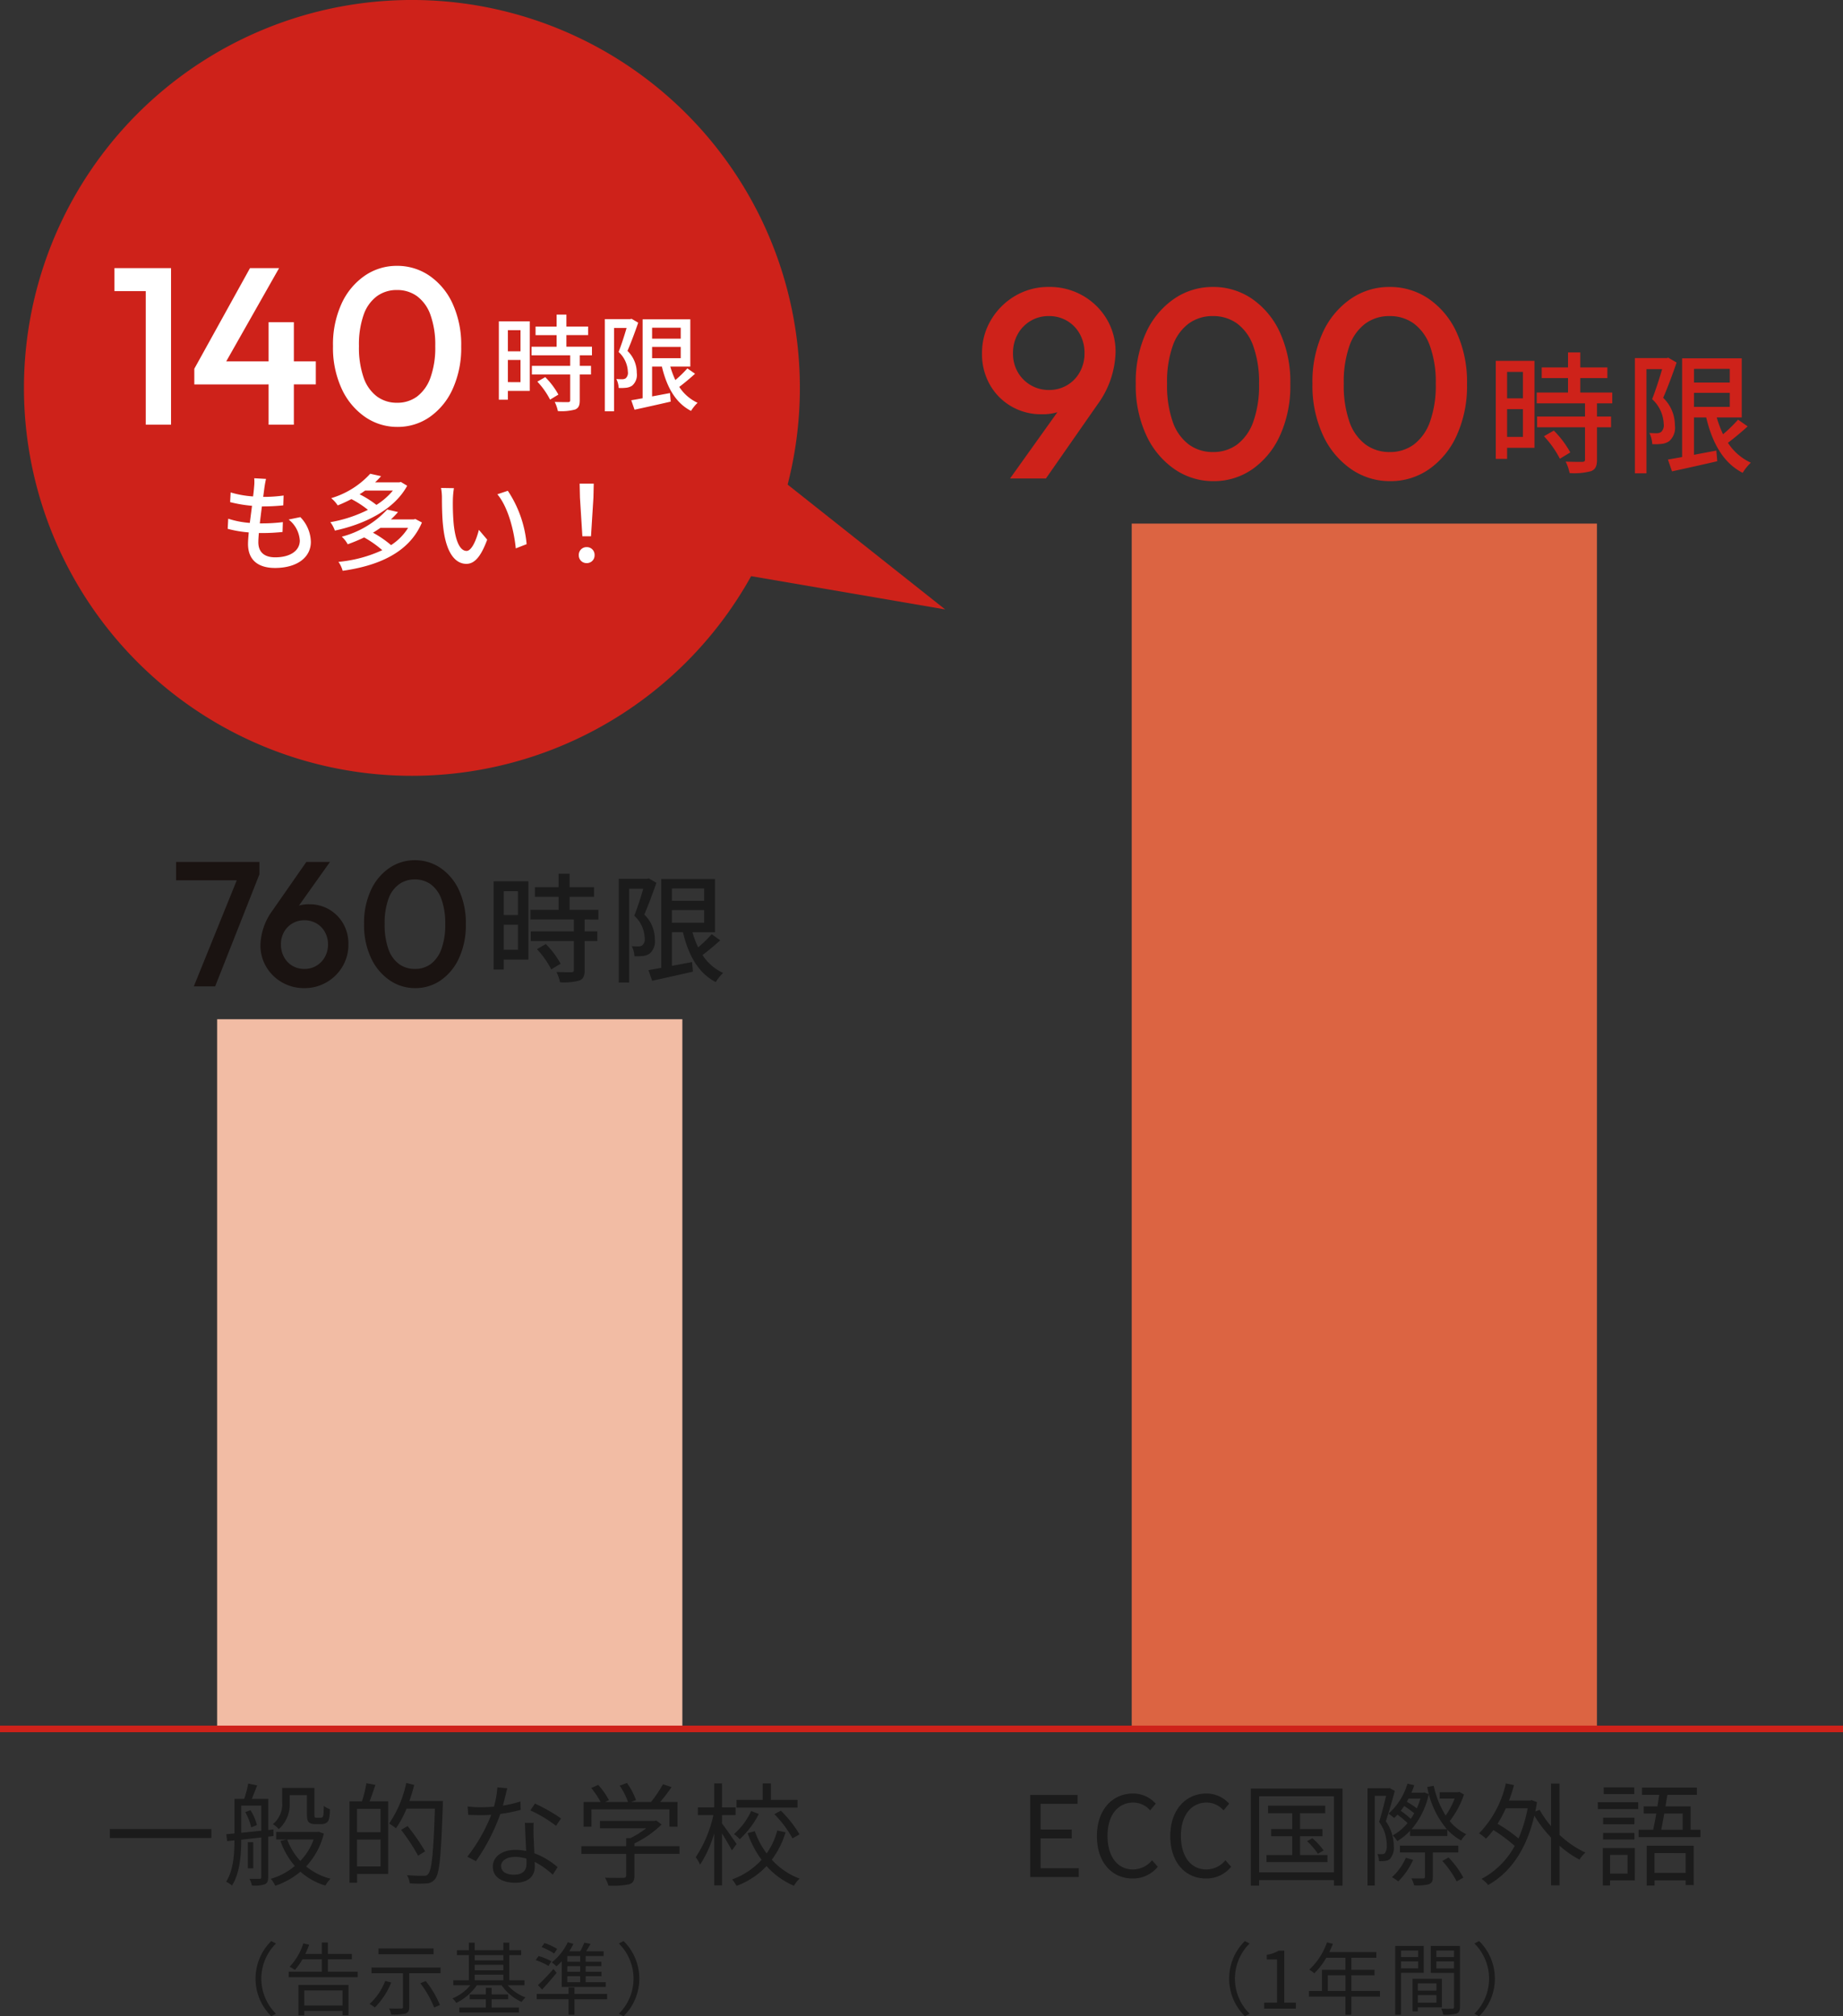 <svg xmlns="http://www.w3.org/2000/svg" width="280.103" height="306.463" viewBox="0 0 280.103 306.463">
  <rect x="0" y="0" width="280.103" height="306.463" fill="#333333" stroke="none"/>
  <g id="step_img01" transform="translate(-1119.5 -3004.125)">
    <rect id="長方形_10889" data-name="長方形 10889" width="70.705" height="183.207" transform="translate(1291.501 3083.713)" fill="#dc6442"/>
    <rect id="長方形_10890" data-name="長方形 10890" width="70.705" height="107.871" transform="translate(1152.501 3159.049)" fill="#f2bca4"/>
    <g id="グループ_99739" data-name="グループ 99739">
      <g id="グループ_99737" data-name="グループ 99737">
        <path id="パス_168450" data-name="パス 168450" d="M-50.422,0h7.378V-1.343h-5.8V-5.882h4.726V-7.225h-4.726v-3.91h5.61v-1.343h-7.191Zm15.555.221a4.817,4.817,0,0,0,3.825-1.785l-.867-.986A3.788,3.788,0,0,1-34.8-1.156c-2.38,0-3.876-1.972-3.876-5.117,0-3.111,1.564-5.049,3.927-5.049a3.4,3.4,0,0,1,2.55,1.19l.85-1.02A4.608,4.608,0,0,0-34.765-12.7c-3.162,0-5.525,2.448-5.525,6.477C-40.29-2.176-37.961.221-34.867.221Zm11.152,0A4.817,4.817,0,0,0-19.89-1.564l-.867-.986a3.788,3.788,0,0,1-2.89,1.394c-2.38,0-3.876-1.972-3.876-5.117,0-3.111,1.564-5.049,3.927-5.049a3.4,3.4,0,0,1,2.55,1.19l.85-1.02A4.608,4.608,0,0,0-23.613-12.7c-3.162,0-5.525,2.448-5.525,6.477C-29.138-2.176-26.809.221-23.715.221Zm14.3-3.57V-6.2h3.4V-7.293h-3.4V-9.707h3.825v-1.139H-14.28v1.139h3.672v2.414h-3.2V-6.2h3.2v2.856h-3.91v1.071h9.265V-3.349Zm1.071-2.108A11.465,11.465,0,0,1-6.7-3.536l.867-.51A10.61,10.61,0,0,0-7.548-5.9ZM-15.64-.714v-11.56H-4.267V-.714ZM-16.9-13.447V1.309h1.258V.459H-4.267v.85h1.309V-13.447Zm21.1-.085-.153.034H.833V1.292H1.938V-12.342H3.655C3.383-11.186,2.992-9.6,2.6-8.381A5.959,5.959,0,0,1,3.757-4.828a1.807,1.807,0,0,1-.272,1.19.551.551,0,0,1-.408.153A3.785,3.785,0,0,1,2.329-3.5a2.544,2.544,0,0,1,.255,1.088,7.26,7.26,0,0,0,.9-.034,1.356,1.356,0,0,0,.765-.306,2.583,2.583,0,0,0,.578-1.955A6.619,6.619,0,0,0,3.621-8.483c.476-1.394.969-3.179,1.36-4.607ZM6.664-2.924A8.619,8.619,0,0,1,4.556.017a7.781,7.781,0,0,1,.952.646A10.813,10.813,0,0,0,7.769-2.618Zm7.973-.816V-4.777H5.763V-3.74H9.571V-.034c0,.187-.068.238-.289.255-.2,0-.952,0-1.768-.017a5,5,0,0,1,.408,1.054,6.853,6.853,0,0,0,2.244-.17c.476-.187.595-.493.595-1.105V-3.74ZM12.206-2.448A14.48,14.48,0,0,1,14.382.663L15.4.085a13.971,13.971,0,0,0-2.244-3.06ZM5.882-10.064c.17-.238.357-.476.527-.731A13.239,13.239,0,0,1,7.939-9.69c-.17.289-.34.578-.527.85A11.756,11.756,0,0,0,5.882-10.064Zm2.992-1.853a13.9,13.9,0,0,1-.544,1.479,11.679,11.679,0,0,0-1.513-1c.085-.153.17-.323.255-.476Zm5.9-1.037-.2.068H11.8v.952h2.278a12.048,12.048,0,0,1-1.36,2.584A14.015,14.015,0,0,1,10.9-13.872l-.986.187a13.7,13.7,0,0,0,2.975,6.409H7.531A12.041,12.041,0,0,0,10.149-12.6l-.7-.272-.2.051H7.514c.153-.374.306-.748.425-1.139L6.9-14.195A9.686,9.686,0,0,1,4.029-9.639a8.657,8.657,0,0,1,.85.663q.255-.229.51-.51a15.555,15.555,0,0,1,1.53,1.275A7.526,7.526,0,0,1,4.658-6.324a3.721,3.721,0,0,1,.7.867A9.211,9.211,0,0,0,7.293-7.021v.782h5.678v-.952a7.884,7.884,0,0,0,2.108,1.632,3.918,3.918,0,0,1,.765-.952A7.462,7.462,0,0,1,13.328-8.5,13.758,13.758,0,0,0,15.5-12.546Zm10.4,2.5a20.82,20.82,0,0,1-1.394,4.59A21.346,21.346,0,0,0,20.6-8.092a19.286,19.286,0,0,0,1.258-2.363Zm4.845-3.757H28.73v6.477A14.558,14.558,0,0,1,27-10.217l-.663.255c.085-.459.187-.935.255-1.428l-.816-.306-.238.068h-3.2c.289-.748.544-1.547.765-2.346l-1.241-.255A15.887,15.887,0,0,1,17.8-6.647a7.331,7.331,0,0,1,1.037.816A12.223,12.223,0,0,0,19.958-7.14,20.929,20.929,0,0,1,23.2-4.726a12.161,12.161,0,0,1-5.032,5,4.752,4.752,0,0,1,1,.935c3.23-1.8,5.78-5.185,7.021-10.54A19.383,19.383,0,0,0,28.73-6V1.258h1.292V-4.76a15.453,15.453,0,0,0,3.026,2.108,5.568,5.568,0,0,1,.9-1.071,14.827,14.827,0,0,1-3.927-2.686Zm11.356.578H36.737v1.02h4.641ZM40.358-3.366V-.527H37.706V-3.366Zm1.1-1.037H36.6V1.275h1.1V.51h3.757ZM36.635-5.712H41.4v-1h-4.76ZM41.4-9.027h-4.76v1H41.4Zm-5.559-1.309h6.137v-1.037H35.836Zm13.345,6.7V-.629H44.455V-3.638Zm-5.916,4.93h1.19V.51h4.726v.714h1.224V-4.76h-7.14ZM48.739-9.656v2.465H45.475c.153-.714.306-1.564.459-2.465Zm1.207,2.465v-3.553H46.121c.1-.595.2-1.19.289-1.751H50.9V-13.6H42.551v1.105h2.618c-.085.561-.17,1.156-.272,1.751H42.806v1.088h1.921c-.153.884-.323,1.751-.476,2.465h-2.21v1.122h9.4V-7.191Z" transform="translate(1326.501 3289.437)" fill="#1b1b1b"/>
        <path id="パス_168449" data-name="パス 168449" d="M-20.19-4.56A7.973,7.973,0,0,0-17.8,1.152l.72-.372a7.509,7.509,0,0,1-2.232-5.34A7.509,7.509,0,0,1-17.082-9.9l-.72-.372A7.973,7.973,0,0,0-20.19-4.56ZM-14.874,0h4.824V-.912h-1.764v-7.9h-.84a5.3,5.3,0,0,1-1.824.636v.7h1.56V-.912h-1.956ZM-5.2-2.688V-5.064h2.688v2.376Zm7.932,0H-1.614V-5.064H1.9V-5.9H-1.614V-7.728H2.178v-.864H-4.974c.192-.408.384-.84.552-1.26l-.9-.216a10.155,10.155,0,0,1-2.7,4.14,5.523,5.523,0,0,1,.768.564A11.087,11.087,0,0,0-5.43-7.728h2.916V-5.9H-6.09v3.216H-8.058v.864h5.544V.924h.9V-1.824H2.73Zm5.8-6.144v1H5.934v-1ZM5.934-6.12V-7.176H8.526V-6.12Zm3.444.684V-9.528H5.046V.924h.888v-6.36Zm1.932,1.6v1.1H8.49v-1.1ZM8.49-.9V-2.064h2.82V-.9Zm3.648.708V-4.536H7.686V.408h.8v-.6ZM11.3-6.108V-7.176h2.688v1.068Zm2.688-2.724v1H11.3v-1Zm.9-.7h-4.44v4.1h3.54V-.276c0,.216-.072.288-.276.288S12.762.036,12.03,0a3.287,3.287,0,0,1,.312.912A6.83,6.83,0,0,0,14.358.756c.4-.156.528-.456.528-1.02Zm5.3,4.968A7.973,7.973,0,0,0,17.8-10.272l-.72.372a7.509,7.509,0,0,1,2.232,5.34A7.509,7.509,0,0,1,17.082.78l.72.372A7.973,7.973,0,0,0,20.19-4.56Z" transform="translate(1326.501 3309.437)" fill="#1b1b1b"/>
        <path id="パス_168448" data-name="パス 168448" d="M-52.309-7.31v1.377h15.436V-7.31Zm27.336-5.134h2.618v2.72c0,.918.085,1.19.306,1.411a1.462,1.462,0,0,0,.918.272h.85a1.809,1.809,0,0,0,.765-.136.91.91,0,0,0,.493-.561,5.962,5.962,0,0,0,.153-1.581,2.988,2.988,0,0,1-.918-.493c-.017.646-.034,1.139-.068,1.377-.034.2-.1.323-.17.357a.734.734,0,0,1-.374.068h-.459a.393.393,0,0,1-.289-.085c-.068-.051-.068-.238-.068-.561v-3.893h-4.9v2.176a3.9,3.9,0,0,1-1.411,3.332,4.22,4.22,0,0,1,.9.748,4.978,4.978,0,0,0,1.649-4.046ZM-31.722-9.86a8.416,8.416,0,0,1,.9,2.312l.867-.357a7.387,7.387,0,0,0-.986-2.261Zm-.612-1h3.043v3.825c-1.071.1-2.108.221-3.043.306Zm4.9,4.624-.017-1-.782.085v-4.726h-2.5c.255-.612.544-1.36.816-2.057l-1.36-.272a16.312,16.312,0,0,1-.612,2.329h-1.479V-6.63l-1.241.119.136,1.054,1.1-.119c0,2.006-.136,4.505-1.258,6.29a3.612,3.612,0,0,1,.884.578c1.224-1.887,1.411-4.811,1.411-6.97.952-.1,1.989-.221,3.043-.34V.017c0,.2-.085.255-.289.255h-1.5a4.124,4.124,0,0,1,.374,1.02,5.517,5.517,0,0,0,1.955-.187c.391-.187.51-.51.51-1.088V-6.137Zm-3.077.935h-.816v3.978h.816Zm9.18-.408a9.288,9.288,0,0,1-2.023,3.264,9.9,9.9,0,0,1-2.006-3.264Zm.765-1.173-.221.034H-27.03v1.139h1.6l-.952.221a11.828,11.828,0,0,0,2.193,3.808A10.155,10.155,0,0,1-27.846.272a4.132,4.132,0,0,1,.68,1.054A11.789,11.789,0,0,0-23.341-.816,9.856,9.856,0,0,0-19.55,1.292,5.188,5.188,0,0,1-18.768.255a9.663,9.663,0,0,1-3.706-1.87A11.165,11.165,0,0,0-19.788-6.6Zm9.4.068h-3.57V-10.37h3.57Zm-3.57,5.2V-5.7h3.57v4.08Zm1.428-12.648a20.983,20.983,0,0,1-.68,2.754h-1.9V.867h1.156V-.476h4.726V-11.509h-2.822c.289-.731.595-1.666.884-2.5ZM-1.7-11.56H-6.783a23.88,23.88,0,0,0,.731-2.448L-7.259-14.3a17.249,17.249,0,0,1-2.6,6.171,9.291,9.291,0,0,1,1.037.714,14.314,14.314,0,0,0,1.6-2.975h4.318c-.221,6.766-.476,9.35-1.037,9.945-.17.221-.357.255-.7.255-.391,0-1.411,0-2.516-.1A2.924,2.924,0,0,1-6.732.952,17.916,17.916,0,0,0-4.216.969,1.691,1.691,0,0,0-2.873.289c.68-.833.9-3.451,1.173-11.2ZM-4.386-3.91A33.261,33.261,0,0,0-7.055-7.752l-.986.578A30.246,30.246,0,0,1-5.457-3.247ZM8.092-13.5l-1.5-.136a14.1,14.1,0,0,1-.527,2.941c-.663.051-1.309.085-1.921.085a16.036,16.036,0,0,1-2.074-.119l.085,1.275c.646.034,1.36.051,1.989.051.493,0,1-.017,1.513-.051A25.157,25.157,0,0,1,2.023-3.094l1.309.68A30.068,30.068,0,0,0,7.038-9.588a23.055,23.055,0,0,0,3.094-.629L10.1-11.492a16.429,16.429,0,0,1-2.669.629C7.7-11.849,7.939-12.886,8.092-13.5ZM7.157-1.7c0-.782.85-1.36,2.091-1.36A5.894,5.894,0,0,1,11-2.805c.017.289.017.544.017.765,0,.935-.476,1.683-1.887,1.683C7.8-.357,7.157-.9,7.157-1.7ZM12.1-8.245H10.778c.034,1.207.119,2.89.187,4.284A7.586,7.586,0,0,0,9.3-4.131c-1.921,0-3.4.986-3.4,2.55C5.9.1,7.429.867,9.3.867c2.108,0,2.975-1.1,2.975-2.465,0-.2,0-.442-.017-.714A12.707,12.707,0,0,1,15.011-.357l.731-1.156a11.663,11.663,0,0,0-3.536-2.108c-.034-1.054-.1-2.159-.119-2.788C12.07-7.021,12.07-7.548,12.1-8.245Zm3.4.459.765-1.122a25.678,25.678,0,0,0-3.961-2.261l-.7,1.037A19.907,19.907,0,0,1,15.5-7.786Zm5.389-2.5H32.742V-7.65h1.224v-3.757H31.331c.578-.68,1.207-1.5,1.734-2.261l-1.309-.442a18.373,18.373,0,0,1-1.819,2.7H26.928l.731-.289a10.483,10.483,0,0,0-1.377-2.6l-1.1.408a10.048,10.048,0,0,1,1.258,2.482H22.967l.578-.289a11.388,11.388,0,0,0-1.632-2.312l-1.054.476a14.093,14.093,0,0,1,1.428,2.125h-2.6V-7.65h1.207ZM34.272-4.692H27.421v-.425A15.184,15.184,0,0,0,31.552-7.99L30.736-8.6l-.255.068h-8.3v1.122h7.021a14.235,14.235,0,0,1-2.4,1.5h-.646v1.224h-6.8v1.173h6.8V-.238c0,.255-.085.34-.442.357C25.4.136,24.242.136,22.95.1a5.419,5.419,0,0,1,.527,1.207,12.645,12.645,0,0,0,3.128-.2c.612-.187.816-.561.816-1.309V-3.519h6.851ZM52.207-11.73H48.161v-2.5H46.92v2.5H42.942v1.173h9.265ZM48.688-9.554a16.386,16.386,0,0,1,2.754,3.672l1.071-.612a18.21,18.21,0,0,0-2.839-3.6Zm-3.519-.493a10.472,10.472,0,0,1-2.618,3.519,4.809,4.809,0,0,1,.867.782,13.567,13.567,0,0,0,2.907-3.842ZM42.942-5.015c-.323-.493-1.7-2.482-2.21-3.111V-9.418h2.057v-1.173H40.732v-3.638h-1.19v3.638H37.06v1.173h2.363a19.014,19.014,0,0,1-2.686,6.409A5.73,5.73,0,0,1,37.4-1.887,17.7,17.7,0,0,0,39.542-6.63v7.9h1.19v-7.9c.544.884,1.207,2.006,1.5,2.584ZM49.13-7.072a10.871,10.871,0,0,1-1.615,3.485,12.925,12.925,0,0,1-1.8-3.383l-1.088.306A15.271,15.271,0,0,0,46.75-2.618,11.29,11.29,0,0,1,42.279.357a7.689,7.689,0,0,1,.663.986A12,12,0,0,0,47.5-1.666a11.7,11.7,0,0,0,4.165,2.992A4.148,4.148,0,0,1,52.53.238,10.788,10.788,0,0,1,48.3-2.635,13.325,13.325,0,0,0,50.388-6.8Z" transform="translate(1188.501 3289.437)" fill="#1b1b1b"/>
        <path id="パス_168447" data-name="パス 168447" d="M-29.16-4.56a7.973,7.973,0,0,0,2.388,5.712l.72-.372a7.509,7.509,0,0,1-2.232-5.34A7.509,7.509,0,0,1-26.052-9.9l-.72-.372A7.973,7.973,0,0,0-29.16-4.56Zm13.224,1.788V-.48h-5.82V-2.772Zm-6.708,3.8h.888V.36h5.82v.648h.9V-3.6h-7.608Zm4.476-6.648V-7.5h3.648v-.816h-3.648v-1.728h-.924v1.728H-21.6a14.434,14.434,0,0,0,.588-1.4l-.888-.2a9.276,9.276,0,0,1-2.076,3.552c.228.12.624.36.8.48A9.706,9.706,0,0,0-22.032-7.5h2.94v1.884H-24.12v.84h10.488v-.84ZM-2.1-9.144h-8.376v.876H-2.1ZM-9.456-4.212a9.074,9.074,0,0,1-2.376,3.5,5.863,5.863,0,0,1,.8.54,11.314,11.314,0,0,0,2.484-3.8Zm5.34.348a15.811,15.811,0,0,1,2.1,3.7l.876-.384A15.018,15.018,0,0,0-3.3-4.2Zm-7.428-2.388v.876h4.788V-.264c0,.192-.072.252-.3.252s-1,.012-1.812-.012A4.045,4.045,0,0,1-8.544.9,8.058,8.058,0,0,0-6.372.744c.42-.144.564-.42.564-.984V-5.376h4.764v-.876ZM6.72-1.428H9.228V-2.16H6.72V-3.168H5.832V-2.16H3.384v.732H5.832v1.26H1.812V.588H10.86V-.168H6.72ZM4.14-5.16H8.5v.852H4.14ZM8.5-8.136v.8H4.14v-.8ZM4.14-6.66H8.5v.828H4.14Zm7.572,3.108v-.756H9.4V-8.136h1.8V-8.88H9.4v-1.152H8.5V-8.88H4.14v-1.152H3.264V-8.88H1.44v.744H3.264v3.828H.888v.756H3.48a6.968,6.968,0,0,1-2.712,2,3.116,3.116,0,0,1,.576.684A8.21,8.21,0,0,0,4.476-3.552H8.232A7.337,7.337,0,0,0,11.28-1.02a3.488,3.488,0,0,1,.588-.684,6.634,6.634,0,0,1-2.7-1.848Zm8.46-3.576H18.228V-8h1.944Zm0,1.524H18.228v-.852h1.944Zm0,1.584H18.228v-.912h1.944Zm-2.8.72H24.06v-.72H21.012v-.912h2.4V-5.6h-2.4v-.852h2.376v-.672H21.012V-8h2.724v-.72H21.084c.216-.348.456-.744.672-1.128l-.948-.18a12.684,12.684,0,0,1-.624,1.308H18.516A9.369,9.369,0,0,0,19.14-9.84l-.852-.252a8.483,8.483,0,0,1-2.424,3.06,5.891,5.891,0,0,1,.7.612,8.555,8.555,0,0,0,.816-.8Zm-2.988.408c.72-.78,1.524-1.7,2.208-2.544l-.48-.6a28.1,28.1,0,0,1-2.352,2.46Zm2.3-6.18a9.674,9.674,0,0,0-1.932-.9l-.444.612a10.425,10.425,0,0,1,1.908.984ZM15.8-7.2A10.674,10.674,0,0,0,13.86-8l-.444.624a9.852,9.852,0,0,1,1.944.888Zm8.472,4.968H19.308v-.984h-.9v.984H13.572v.8h4.836V.924h.9V-1.428h4.968ZM29.16-4.56a7.973,7.973,0,0,0-2.388-5.712l-.72.372a7.509,7.509,0,0,1,2.232,5.34A7.509,7.509,0,0,1,26.052.78l.72.372A7.973,7.973,0,0,0,29.16-4.56Z" transform="translate(1187.501 3309.437)" fill="#1b1b1b"/>
      </g>
      <g id="グループ_99738" data-name="グループ 99738">
        <path id="パス_168440" data-name="パス 168440" d="M3.4,0l6.885-17.01h3.078L6.642,0ZM.7-16.119V-18.9H13.365v1.89l-1.323.891ZM20.2.27a6.652,6.652,0,0,1-3.4-.877A6.539,6.539,0,0,1,14.4-2.97a6.354,6.354,0,0,1-.877-3.294A9.256,9.256,0,0,1,15.336-11.5l5.157-7.4h3.591l-5.508,7.749-1.134.675a3.688,3.688,0,0,1,.688-1.067,2.735,2.735,0,0,1,1.107-.688,5.2,5.2,0,0,1,1.715-.243,5.871,5.871,0,0,1,2.984.769,5.876,5.876,0,0,1,2.146,2.133,6.147,6.147,0,0,1,.81,3.2A6.472,6.472,0,0,1,26-3.024a6.652,6.652,0,0,1-2.417,2.4A6.6,6.6,0,0,1,20.2.27Zm0-2.916a3.5,3.5,0,0,0,1.836-.486,3.521,3.521,0,0,0,1.282-1.337,3.852,3.852,0,0,0,.473-1.9,3.777,3.777,0,0,0-.473-1.89,3.447,3.447,0,0,0-1.282-1.309,3.576,3.576,0,0,0-1.836-.473,3.5,3.5,0,0,0-1.836.486,3.475,3.475,0,0,0-1.269,1.309,3.788,3.788,0,0,0-.459,1.876,3.943,3.943,0,0,0,.459,1.9A3.423,3.423,0,0,0,18.36-3.132,3.5,3.5,0,0,0,20.2-2.646ZM37.046.27a6.8,6.8,0,0,1-3.9-1.2,8.358,8.358,0,0,1-2.822-3.393,11.789,11.789,0,0,1-1.053-5.153,11.813,11.813,0,0,1,1.038-5.141A8.246,8.246,0,0,1,33.1-17.979a6.774,6.774,0,0,1,3.889-1.191,6.837,6.837,0,0,1,3.919,1.188A8.219,8.219,0,0,1,43.7-14.614a11.917,11.917,0,0,1,1.039,5.171A11.913,11.913,0,0,1,43.7-4.29,8.235,8.235,0,0,1,40.922-.915,6.731,6.731,0,0,1,37.046.27Zm-.053-2.916A3.979,3.979,0,0,0,39.42-3.4,4.905,4.905,0,0,0,41.027-5.67a10.713,10.713,0,0,0,.58-3.8,10.636,10.636,0,0,0-.58-3.782,4.773,4.773,0,0,0-1.62-2.255,4.067,4.067,0,0,0-2.427-.742,4.033,4.033,0,0,0-2.406.742,4.7,4.7,0,0,0-1.606,2.241A10.8,10.8,0,0,0,32.4-9.489a10.994,10.994,0,0,0,.567,3.819A4.781,4.781,0,0,0,34.573-3.4,4,4,0,0,0,36.993-2.646Z" transform="translate(1145.56 3154.049)" fill="#1a1311"/>
        <path id="パス_168442" data-name="パス 168442" d="M5.617,0l8.405-11.767L15.7-12.792a6.1,6.1,0,0,1-1.045,1.6A4.057,4.057,0,0,1,13-10.127a7.865,7.865,0,0,1-2.624.369,8.948,8.948,0,0,1-4.51-1.168,8.829,8.829,0,0,1-3.28-3.259,9.363,9.363,0,0,1-1.23-4.838,9.716,9.716,0,0,1,1.373-5.084A10.316,10.316,0,0,1,6.4-27.757a9.9,9.9,0,0,1,5.125-1.353,10.1,10.1,0,0,1,5.166,1.332,9.981,9.981,0,0,1,3.628,3.567,9.617,9.617,0,0,1,1.333,5.023A14.055,14.055,0,0,1,18.9-11.234L11.07,0Zm5.9-13.448a5.313,5.313,0,0,0,2.788-.738,5.236,5.236,0,0,0,1.927-2.009,5.785,5.785,0,0,0,.7-2.829,5.955,5.955,0,0,0-.7-2.911,5.236,5.236,0,0,0-1.927-2.009,5.313,5.313,0,0,0-2.788-.738,5.313,5.313,0,0,0-2.788.738,5.389,5.389,0,0,0-1.947,2.009,5.818,5.818,0,0,0-.718,2.911,5.622,5.622,0,0,0,.718,2.85,5.386,5.386,0,0,0,1.968,1.988A5.344,5.344,0,0,0,11.521-13.448ZM36.534.41a10.328,10.328,0,0,1-5.928-1.824,12.691,12.691,0,0,1-4.285-5.153,17.9,17.9,0,0,1-1.6-7.825A17.939,17.939,0,0,1,26.3-22.2a12.521,12.521,0,0,1,4.24-5.1,10.286,10.286,0,0,1,5.9-1.808,10.382,10.382,0,0,1,5.951,1.8,12.481,12.481,0,0,1,4.243,5.115,18.1,18.1,0,0,1,1.578,7.852,18.089,18.089,0,0,1-1.577,7.824A12.5,12.5,0,0,1,42.42-1.39,10.221,10.221,0,0,1,36.534.41Zm-.081-4.428a6.042,6.042,0,0,0,3.686-1.148A7.449,7.449,0,0,0,42.578-8.61a16.267,16.267,0,0,0,.882-5.778,16.151,16.151,0,0,0-.882-5.743,7.249,7.249,0,0,0-2.46-3.424,6.176,6.176,0,0,0-3.686-1.127,6.124,6.124,0,0,0-3.653,1.127,7.133,7.133,0,0,0-2.439,3.4,16.394,16.394,0,0,0-.861,5.743,16.694,16.694,0,0,0,.861,5.8,7.26,7.26,0,0,0,2.439,3.444A6.081,6.081,0,0,0,36.453-4.018ZM63.389.41a10.328,10.328,0,0,1-5.928-1.824,12.691,12.691,0,0,1-4.285-5.153,17.9,17.9,0,0,1-1.6-7.825A17.939,17.939,0,0,1,53.154-22.2a12.521,12.521,0,0,1,4.24-5.1,10.286,10.286,0,0,1,5.9-1.808,10.382,10.382,0,0,1,5.951,1.8,12.481,12.481,0,0,1,4.243,5.115,18.1,18.1,0,0,1,1.578,7.852,18.089,18.089,0,0,1-1.577,7.824A12.5,12.5,0,0,1,69.275-1.39,10.221,10.221,0,0,1,63.389.41Zm-.081-4.428a6.042,6.042,0,0,0,3.686-1.148A7.449,7.449,0,0,0,69.434-8.61a16.267,16.267,0,0,0,.882-5.778,16.151,16.151,0,0,0-.882-5.743,7.249,7.249,0,0,0-2.46-3.424,6.176,6.176,0,0,0-3.686-1.127,6.124,6.124,0,0,0-3.653,1.127,7.133,7.133,0,0,0-2.439,3.4,16.394,16.394,0,0,0-.861,5.743,16.694,16.694,0,0,0,.861,5.8,7.26,7.26,0,0,0,2.439,3.444A6.081,6.081,0,0,0,63.308-4.018Z" transform="translate(1267.394 3076.851)" fill="#ce221a"/>
        <path id="パス_168443" data-name="パス 168443" d="M5.64-13.84v4.02H3.24v-4.02ZM3.24-3.96V-8.18h2.4v4.22ZM7.4-15.52H1.52V-.62H3.24V-2.3H7.4ZM8.84-4.06A14.835,14.835,0,0,1,11.26-.64l1.58-.96a14.729,14.729,0,0,0-2.5-3.32Zm10.38-5V-10.7H14.36v-2.2h4.12v-1.62H14.36V-16.8H12.5v2.28h-4v1.62h4v2.2H7.74v1.64h7.34v2H7.8v1.64h7.28V-.54c0,.28-.1.36-.42.38-.3,0-1.4,0-2.52-.04a6.924,6.924,0,0,1,.6,1.74,9.834,9.834,0,0,0,3.28-.3c.66-.28.88-.78.88-1.74V-5.42h2.14V-7.06H16.9v-2ZM27.74-16l-.26.06H22.66V1.58h1.76V-14.26H26.8c-.4,1.38-.98,3.2-1.52,4.56a5.358,5.358,0,0,1,1.76,3.76,1.4,1.4,0,0,1-.4,1.24,1.163,1.163,0,0,1-.66.18c-.3,0-.68,0-1.12-.04a4.207,4.207,0,0,1,.44,1.7,8.481,8.481,0,0,0,1.44-.04,2.5,2.5,0,0,0,1.12-.4,2.7,2.7,0,0,0,.88-2.42A5.777,5.777,0,0,0,26.96-9.9c.68-1.56,1.46-3.66,2.04-5.36Zm3.9,5.34h5.44v2.14H31.64Zm5.44-3.64v2.08H31.64V-14.3Zm1.26,7.72a22.075,22.075,0,0,1-2.28,2.22,16.921,16.921,0,0,1-.96-2.56h3.8V-15.9H29.84v15c-.8.14-1.54.28-2.16.38l.62,1.8C30.22.86,32.76.3,35.18-.26l-.14-1.62-3.4.64V-6.92H33.5C34.42-3.04,36.1,0,39.04,1.5A7.619,7.619,0,0,1,40.28-.04,8.32,8.32,0,0,1,36.8-3.06c.96-.72,2.06-1.64,3-2.5Z" transform="translate(1345.313 3074.494)" fill="#ce221a"/>
        <path id="パス_168441" data-name="パス 168441" d="M5.076-12.456v3.618H2.916v-3.618ZM2.916-3.564v-3.8h2.16v3.8Zm3.744-10.4H1.368V-.558H2.916V-2.07H6.66Zm1.3,10.314A13.351,13.351,0,0,1,10.134-.576l1.422-.864a13.256,13.256,0,0,0-2.25-2.988Zm9.342-4.5V-9.63H12.924v-1.98h3.708v-1.458H12.924V-15.12H11.25v2.052H7.65v1.458h3.6v1.98H6.966v1.476h6.606v1.8H7.02v1.476h6.552V-.486c0,.252-.09.324-.378.342-.27,0-1.26,0-2.268-.036a6.232,6.232,0,0,1,.54,1.566,8.851,8.851,0,0,0,2.952-.27c.594-.252.792-.7.792-1.566V-4.878h1.926V-6.354H15.21v-1.8ZM24.966-14.4l-.234.054H20.394V1.422h1.584V-12.834H24.12c-.36,1.242-.882,2.88-1.368,4.1a4.822,4.822,0,0,1,1.584,3.384,1.256,1.256,0,0,1-.36,1.116,1.047,1.047,0,0,1-.594.162c-.27,0-.612,0-1.008-.036a3.787,3.787,0,0,1,.4,1.53,7.633,7.633,0,0,0,1.3-.036,2.25,2.25,0,0,0,1.008-.36,2.433,2.433,0,0,0,.792-2.178,5.2,5.2,0,0,0-1.6-3.762c.612-1.4,1.314-3.294,1.836-4.824Zm3.51,4.806h4.9v1.926h-4.9Zm4.9-3.276V-11h-4.9V-12.87Zm1.134,6.948a19.868,19.868,0,0,1-2.052,2,15.228,15.228,0,0,1-.864-2.3h3.42V-14.31H26.856V-.81c-.72.126-1.386.252-1.944.342l.558,1.62C27.2.774,29.484.27,31.662-.234l-.126-1.458-3.06.576V-6.228H30.15C30.978-2.736,32.49,0,35.136,1.35A6.857,6.857,0,0,1,36.252-.036,7.488,7.488,0,0,1,33.12-2.754C33.984-3.4,34.974-4.23,35.82-5Z" transform="translate(1193.146 3152.049)" fill="#1b1b1b"/>
      </g>
      <g id="グループ_99157" data-name="グループ 99157" transform="translate(3.141 500.125)">
        <path id="パス_164739" data-name="パス 164739" d="M0,58.963a58.963,58.963,0,1,1,58.962,58.962A58.962,58.962,0,0,1,0,58.963" transform="translate(1120 2503.999)" fill="#ce221a"/>
        <g id="グループ_99145" data-name="グループ 99145" transform="translate(1132.869 2537.551)">
          <path id="パス_168446" data-name="パス 168446" d="M5.644,0V-23.8H9.486V0ZM.884-20.3v-3.5H9.146v3.5ZM13.022-8.5l8.466-15.3h4.42L17.238-8.5Zm0,2.38V-8.5l1.666-1.122h16.8v3.5ZM24.31,0V-15.572h3.842V0ZM43.9.34A8.565,8.565,0,0,1,38.98-1.172a10.525,10.525,0,0,1-3.553-4.273A14.845,14.845,0,0,1,34.1-11.934a14.876,14.876,0,0,1,1.307-6.474,10.384,10.384,0,0,1,3.516-4.233,8.53,8.53,0,0,1,4.9-1.5,8.609,8.609,0,0,1,4.935,1.5A10.35,10.35,0,0,1,52.276-18.4a15.007,15.007,0,0,1,1.308,6.512A15,15,0,0,1,52.276-5.4a10.37,10.37,0,0,1-3.5,4.25A8.476,8.476,0,0,1,43.9.34ZM43.83-3.332a5.01,5.01,0,0,0,3.056-.952A6.177,6.177,0,0,0,48.909-7.14a13.49,13.49,0,0,0,.731-4.791,13.394,13.394,0,0,0-.731-4.763,6.011,6.011,0,0,0-2.04-2.839,5.121,5.121,0,0,0-3.056-.935,5.078,5.078,0,0,0-3.03.935,5.915,5.915,0,0,0-2.023,2.822,13.6,13.6,0,0,0-.714,4.762A13.844,13.844,0,0,0,38.76-7.14a6.021,6.021,0,0,0,2.023,2.856A5.043,5.043,0,0,0,43.83-3.332Z" transform="translate(0 31)" fill="#fff"/>
          <path id="パス_168445" data-name="パス 168445" d="M4.512-11.072v3.216H2.592v-3.216Zm-1.92,7.9V-6.544h1.92v3.376ZM5.92-12.416h-4.7V-.5H2.592V-1.84H5.92ZM7.072-3.248A11.868,11.868,0,0,1,9.008-.512l1.264-.768a11.783,11.783,0,0,0-2-2.656Zm8.3-4V-8.56H11.488v-1.76h3.3v-1.3h-3.3V-13.44H10v1.824H6.8v1.3H10v1.76H6.192v1.312h5.872v1.6H6.24v1.312h5.824v3.9c0,.224-.08.288-.336.3-.24,0-1.12,0-2.016-.032a5.539,5.539,0,0,1,.48,1.392,7.867,7.867,0,0,0,2.624-.24c.528-.224.7-.624.7-1.392V-4.336h1.712V-5.648H13.52v-1.6ZM21.392-12.8l-.208.048H17.328V1.264h1.408V-11.408h1.9c-.32,1.1-.784,2.56-1.216,3.648a4.286,4.286,0,0,1,1.408,3.008,1.116,1.116,0,0,1-.32.992.93.93,0,0,1-.528.144c-.24,0-.544,0-.9-.032a3.366,3.366,0,0,1,.352,1.36,6.785,6.785,0,0,0,1.152-.032,2,2,0,0,0,.9-.32,2.163,2.163,0,0,0,.7-1.936A4.622,4.622,0,0,0,20.768-7.92c.544-1.248,1.168-2.928,1.632-4.288Zm3.12,4.272h4.352v1.712H24.512Zm4.352-2.912v1.664H24.512V-11.44Zm1.008,6.176a17.66,17.66,0,0,1-1.824,1.776,13.536,13.536,0,0,1-.768-2.048h3.04V-12.72H23.072v12c-.64.112-1.232.224-1.728.3l.5,1.44c1.536-.336,3.568-.784,5.5-1.232l-.112-1.3-2.72.512V-5.536H26C26.736-2.432,28.08,0,30.432,1.2a6.1,6.1,0,0,1,.992-1.232A6.656,6.656,0,0,1,28.64-2.448c.768-.576,1.648-1.312,2.4-2Z" transform="translate(58.085 27.706)" fill="#fff"/>
        </g>
        <path id="パス_168444" data-name="パス 168444" d="M7.264-12.688l-1.792-.1a6.775,6.775,0,0,1-.016,1.264c-.032.416-.08.928-.16,1.5a15.569,15.569,0,0,1-3.408-.608l-.08,1.472a20.316,20.316,0,0,0,3.328.56C5.024-7.744,4.912-6.848,4.8-6a13.532,13.532,0,0,1-3.28-.64L1.44-5.1a17.494,17.494,0,0,0,3.2.544c-.064.72-.112,1.328-.112,1.744C4.528-.16,6.3.848,8.624.848,11.936.848,14.08-.72,14.08-3.12a5.579,5.579,0,0,0-1.6-3.76L10.7-6.512a4.388,4.388,0,0,1,1.7,3.2c0,1.5-1.408,2.544-3.744,2.544-1.712,0-2.56-.848-2.56-2.3,0-.336.032-.832.08-1.392h.608c1.04,0,2.016-.064,2.992-.16l.048-1.5a25.552,25.552,0,0,1-3.28.192H6.32c.1-.832.208-1.744.32-2.576h.032a30.773,30.773,0,0,0,3.216-.16l.048-1.5a21.377,21.377,0,0,1-3.1.208c.08-.608.144-1.1.192-1.456C7.088-11.808,7.152-12.192,7.264-12.688Zm19.28,1.776a10.355,10.355,0,0,1-2.5,2.176,15.127,15.127,0,0,0-2.56-1.616c.288-.176.576-.368.832-.56Zm1.216-1.312-.24.064H23.84c.32-.3.624-.624.912-.944L23.1-13.472A13.067,13.067,0,0,1,17.168-9.76a4.672,4.672,0,0,1,.992,1.1c.752-.3,1.44-.624,2.08-.96a15.133,15.133,0,0,1,2.512,1.632A20.457,20.457,0,0,1,17.04-6.112a4.7,4.7,0,0,1,.688,1.28C22.08-5.76,26.688-7.9,28.72-11.648Zm1.1,6.976a8.447,8.447,0,0,1-2.592,2.624A15.882,15.882,0,0,0,23.52-4.512c.4-.24.768-.48,1.136-.736Zm1.1-1.344-.256.064H26.24a14.251,14.251,0,0,0,1.088-1.12L25.68-8.032a14.411,14.411,0,0,1-6.9,4.128,4.391,4.391,0,0,1,.9,1.152,26.053,26.053,0,0,0,2.5-1.04,16.08,16.08,0,0,1,2.752,1.936A20.191,20.191,0,0,1,18.272-.08a4.41,4.41,0,0,1,.64,1.36c5.3-.752,10.08-2.688,12.048-7.344Zm5.856-4.688-1.952-.032A8.186,8.186,0,0,1,34-9.808c0,.96.016,2.88.176,4.288C34.608-1.312,36.1.224,37.712.224c1.168,0,2.16-.944,3.168-3.68L39.616-4.944c-.368,1.456-1.072,3.2-1.872,3.2-1.072,0-1.728-1.7-1.968-4.208a35.822,35.822,0,0,1-.112-3.6A13.1,13.1,0,0,1,35.824-11.28Zm8.192.4-1.584.528c1.616,1.92,2.528,5.472,2.8,8.224l1.648-.64A17.428,17.428,0,0,0,44.016-10.88ZM55.344-3.968h1.312l.368-5.888.048-2.112H54.928l.048,2.112ZM56,.112A1.173,1.173,0,0,0,57.2-1.1,1.173,1.173,0,0,0,56-2.32,1.173,1.173,0,0,0,54.8-1.1,1.173,1.173,0,0,0,56,.112Z" transform="translate(1149.525 2589.482)" fill="#fff"/>
        <path id="パス_164740" data-name="パス 164740" d="M46.833,31.089l31.4,25.788-33.719-6.39" transform="translate(1180.795 2541.131) rotate(-1)" fill="#ce221a"/>
      </g>
    </g>
    <line id="線_385" data-name="線 385" x1="280.103" transform="translate(1119.5 3266.92)" fill="none" stroke="#ce221a" stroke-miterlimit="10" stroke-width="1"/>
  </g>
</svg>
